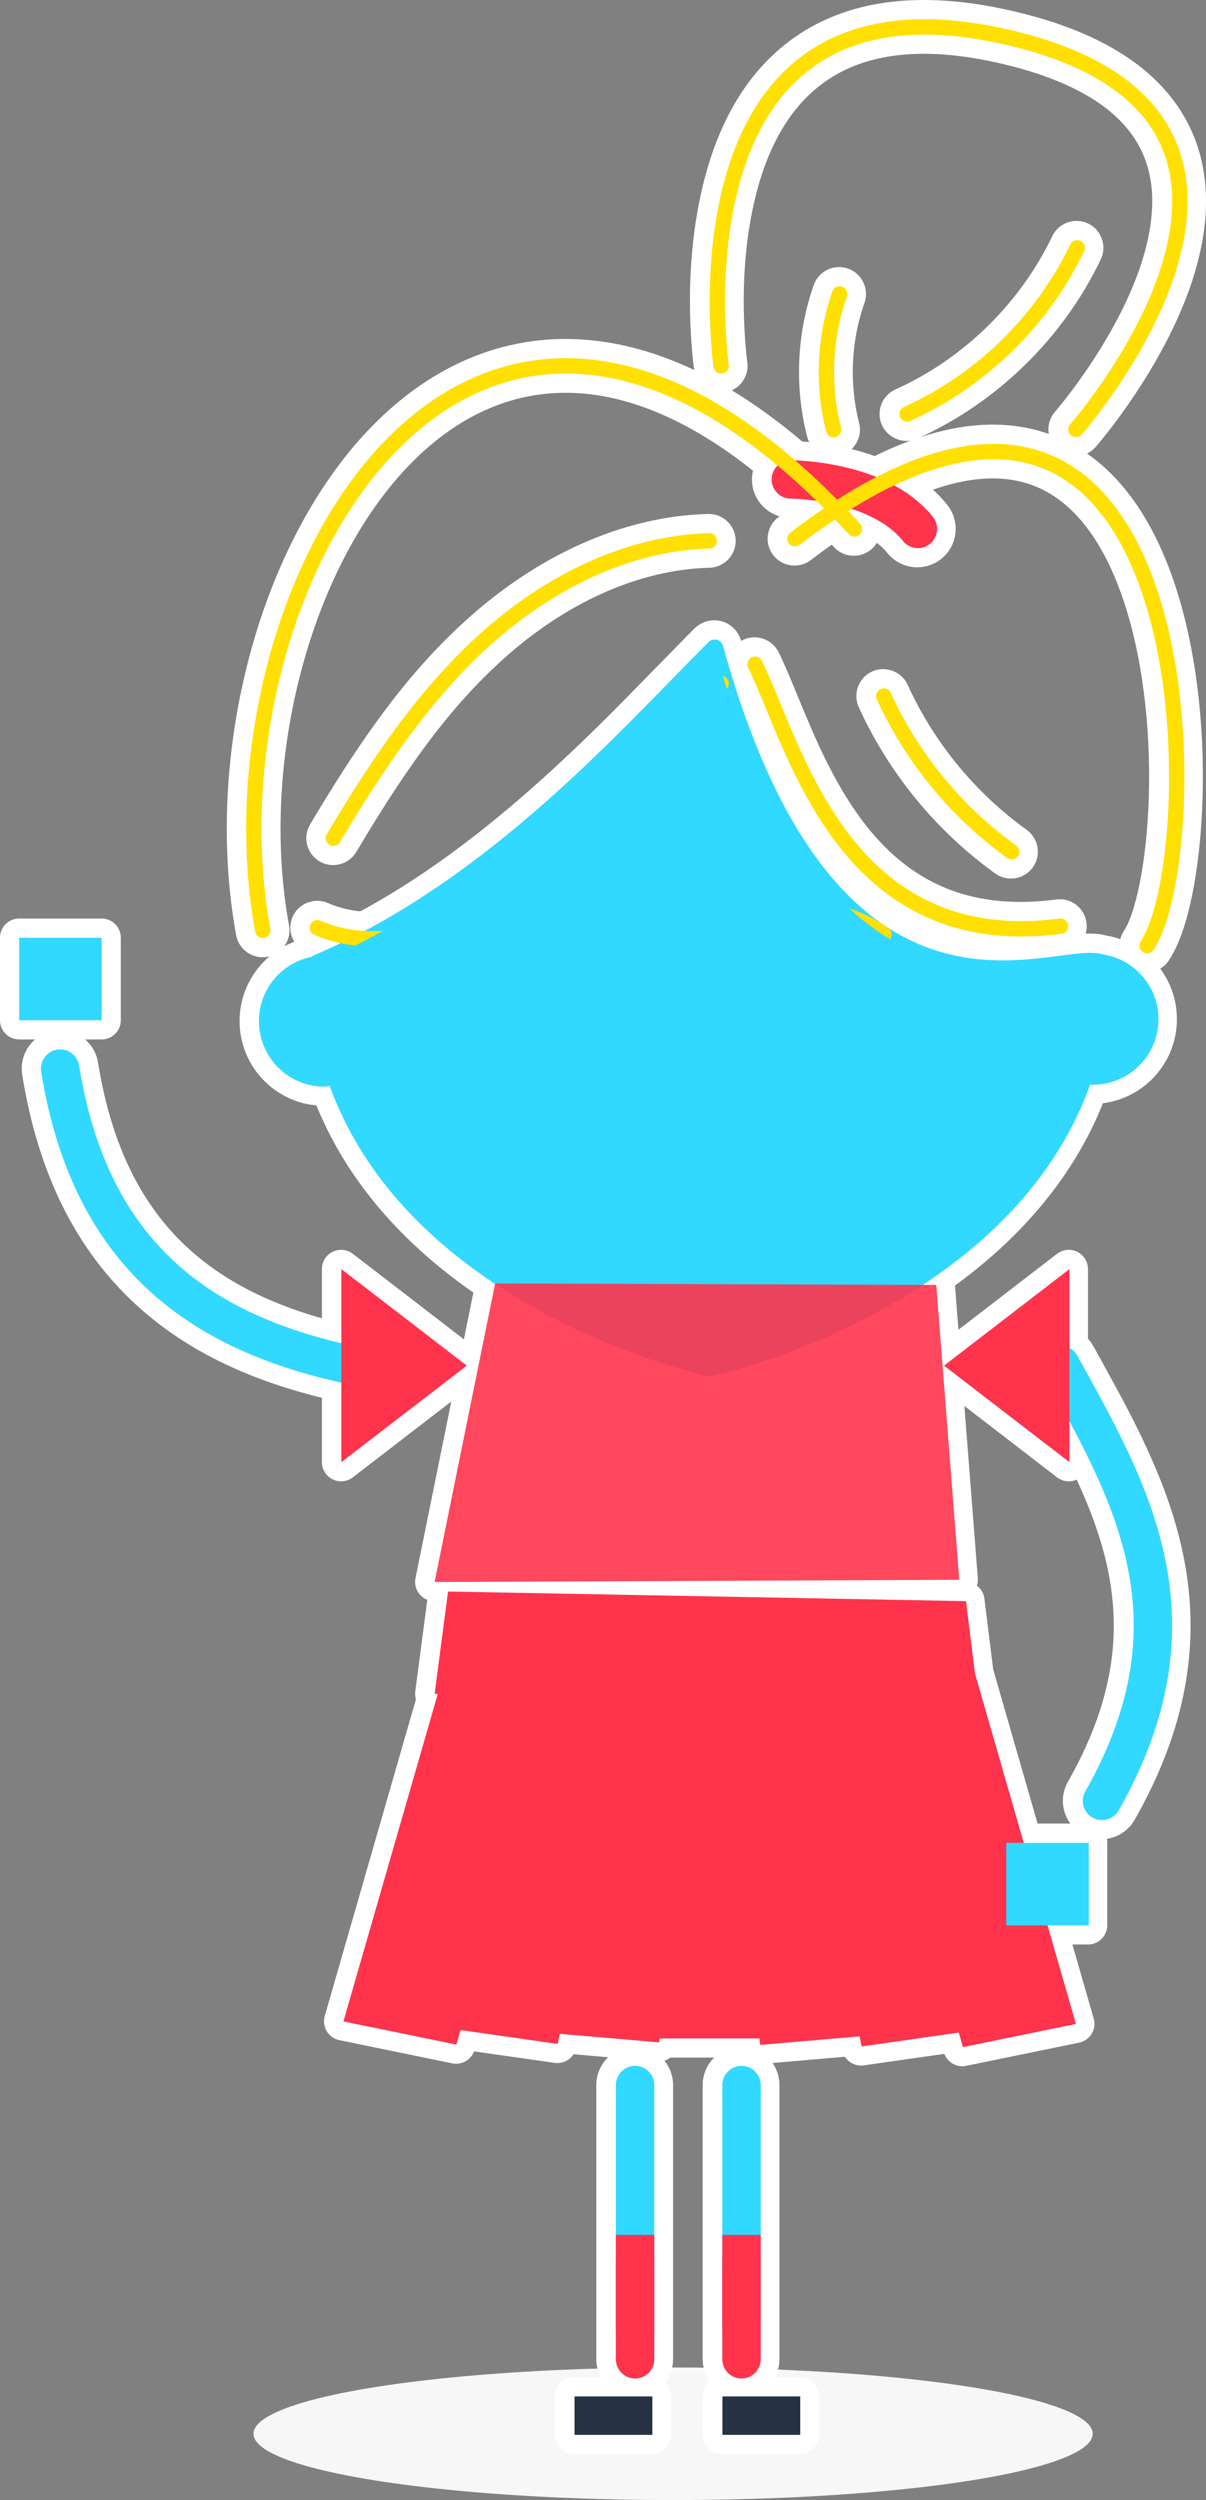 <svg xmlns="http://www.w3.org/2000/svg" width="628" height="1301" viewBox="0 0 628 1301">
  <rect x="0" y="0" width="628" height="1301" fill="#808080" stroke="none"/>
  <g fill="none" fill-rule="evenodd" transform="translate(10 10)">
    <ellipse cx="340.5" cy="1256.5" fill="#F7F7F7" rx="218.5" ry="34.5" style="mix-blend-mode:multiply"/>
    <path fill="#FFF" fill-rule="nonzero" stroke="#FFF" stroke-linejoin="round" stroke-width="20" d="M329.492,1237.001 L329.492,1257 L288.985,1257 L288.985,1237.001 L329.492,1237.001 Z M406.45,1237.001 L406.45,1257 L365.942,1257 L365.942,1237.001 L406.45,1237.001 Z M320.497,1064.995 C325.923,1064.995 330.339,1069.321 330.487,1074.714 L330.491,1074.994 L330.491,1217.692 C330.491,1223.215 326.016,1227.691 320.497,1227.691 C315.071,1227.691 310.655,1223.365 310.507,1217.972 L310.504,1217.692 L310.504,1074.994 C310.504,1069.471 314.978,1064.995 320.497,1064.995 Z M375.892,1064.995 C381.317,1064.995 385.733,1069.321 385.881,1074.714 L385.885,1074.994 L385.885,1217.692 C385.885,1223.215 381.411,1227.691 375.892,1227.691 C370.466,1227.691 366.05,1223.365 365.902,1217.972 L365.898,1217.692 L365.898,1074.994 C365.898,1069.471 370.372,1064.995 375.892,1064.995 Z M223.17,818.171 L492.69,823.171 L497.37,860.789 L522.77,948.958 L556.567,948.958 L556.567,991.886 L535.137,991.885 L549.911,1043.169 L491.112,1055.243 L488.932,1047.677 L438.386,1054.881 L437.342,1049.637 L385.587,1054.092 L385.183,1050.727 L333.288,1050.727 L333.041,1052.793 L281.286,1048.337 L280.242,1053.581 L229.695,1046.377 L227.516,1053.944 L168.717,1041.869 L217.831,871.38 L216.174,871.381 L223.17,818.171 Z M546.536,650.389 L546.535,691.412 C548.125,692.247 549.508,693.518 550.483,695.169 L550.717,695.583 L555.357,703.972 C566.784,724.683 572.294,735.205 578.19,748.045 L578.598,748.934 C587.334,768.06 593.342,785.606 596.754,803.226 C604.903,845.317 597.785,886.968 572.148,932.067 C569.42,936.867 563.318,938.545 558.521,935.815 C553.723,933.084 552.046,926.979 554.775,922.179 C578.075,881.191 584.364,844.388 577.132,807.03 C574.121,791.478 568.792,775.762 560.969,758.458 L559.641,755.553 C555.838,747.316 552.099,739.89 546.536,729.532 L546.536,750.86 L481.261,700.625 L546.536,650.389 Z M358.744,324.084 C361.184,321.654 365.336,322.755 366.252,326.076 C386.768,400.454 414.631,446.571 448.341,470.244 C448.554,470.393 448.767,470.541 448.98,470.689 C449.768,471.195 450.544,471.719 451.308,472.259 C465.665,481.689 480.76,486.941 496.859,488.885 C509.271,490.384 520.481,489.961 535.821,488.072 L535.821,488.072 L537.802,487.823 C538.789,487.696 542.832,487.164 544.995,486.883 L544.995,486.883 L548.132,486.493 C550.113,486.259 551.752,486.094 553.265,485.981 L553.265,485.981 L553.79,485.943 C558.095,485.65 561.323,485.809 563.962,486.637 C580.318,489.142 592.848,503.281 592.848,520.348 C592.848,539.184 577.587,554.453 558.763,554.453 C558.275,554.453 557.799,554.408 557.336,554.318 C551.934,569.425 544.527,583.643 535.256,596.983 C518.675,620.84 496.572,641.291 470.24,658.612 L477.234,658.635 L489.201,812.055 L216.174,813.215 L247.623,658.108 C221.627,640.894 199.792,620.609 183.372,596.983 C174.232,583.832 166.904,569.829 161.52,554.957 C160.672,555.282 159.777,555.453 158.835,555.453 C140.011,555.453 124.75,540.184 124.75,521.348 C124.75,504.798 136.532,491.002 152.16,487.897 C152.52,487.572 152.936,487.303 153.398,487.106 C158.035,485.122 162.645,483.025 167.231,480.815 C162.562,479.805 158.009,478.349 153.579,476.432 C151.553,475.555 150.621,473.2 151.498,471.173 C152.374,469.145 154.727,468.213 156.753,469.09 C164.044,472.246 171.74,474.007 179.791,474.455 C213.522,456.532 246.205,432.417 279.742,402.15 C293.091,390.102 306.028,377.613 320.947,362.567 L320.947,362.567 L323.382,360.106 C327.321,356.114 346.928,336.015 355.817,327.028 L355.817,327.028 Z M31.165,544.484 C38.445,589.788 55.229,623.088 81.131,646.859 C102.947,666.882 131.38,680.381 167.634,688.965 L167.634,650.389 L232.909,700.625 L167.634,750.86 L167.634,709.482 C126.129,700.256 93.171,685.047 67.621,661.597 C38.254,634.645 19.398,597.237 11.432,547.659 C10.556,542.206 14.263,537.076 19.712,536.199 C25.162,535.322 30.289,539.032 31.165,544.484 Z M42.902,477.985 L42.902,520.913 L-3.48876483e-12,520.913 L-3.48876483e-12,477.985 L42.902,477.985 Z M298.045,177.133 C331.918,180.809 367.419,198.107 403.801,229.545 C404.264,229.564 404.778,229.587 405.338,229.617 C408.158,229.764 411.28,230.027 414.634,230.435 C424.245,231.605 433.876,233.716 442.978,237.04 C444.024,237.422 445.056,237.817 446.074,238.227 C477.765,221.842 505.173,217.304 528.351,223.83 C557.5,232.037 578.572,257.357 591.64,295.354 C602.55,327.074 607.387,366.709 606.191,405.526 C605.102,440.824 599.038,471.172 590.297,484.293 C589.072,486.131 586.591,486.628 584.754,485.403 C582.917,484.178 582.42,481.694 583.644,479.856 C591.335,468.311 597.154,439.194 598.2,405.279 C599.369,367.367 594.646,328.678 584.08,297.957 C571.784,262.204 552.399,238.911 526.186,231.531 C506.445,225.972 482.841,229.349 455.31,242.546 C463.304,246.876 470.119,252.302 475.463,258.987 C478.911,263.3 478.212,269.592 473.902,273.042 C469.669,276.43 463.528,275.816 460.043,271.708 L459.856,271.48 C454.493,264.772 446.376,259.57 436.125,255.826 C435.137,255.465 434.137,255.121 433.128,254.793 C432.538,255.157 431.947,255.527 431.354,255.901 C433.417,258.066 435.483,260.275 437.551,262.529 C439.044,264.157 438.936,266.687 437.309,268.181 C435.683,269.674 433.154,269.566 431.661,267.939 C429.28,265.343 426.903,262.809 424.53,260.336 C418.555,264.33 412.427,268.718 406.145,273.506 C404.389,274.844 401.881,274.505 400.543,272.748 C399.205,270.99 399.545,268.481 401.301,267.142 C407.27,262.592 413.118,258.387 418.844,254.523 C417.537,253.212 416.232,251.921 414.928,250.648 C414.027,250.517 413.124,250.398 412.22,250.288 C409.34,249.937 406.674,249.712 404.298,249.588 L403.516,249.551 C403.267,249.54 403.03,249.531 402.804,249.523 L401.614,249.494 L401.553,249.494 C396.033,249.494 391.559,245.017 391.559,239.494 C391.559,236.649 392.747,234.081 394.653,232.26 C360.847,203.958 328.131,188.444 297.183,185.086 C259.581,181.006 225.201,195.079 196.435,224.555 C141.976,280.357 114.542,385.371 130.681,473.429 C131.079,475.602 129.641,477.686 127.47,478.085 C125.298,478.483 123.215,477.045 122.817,474.872 C106.23,384.37 134.353,276.718 190.715,218.966 C221.115,187.816 257.864,172.773 298.045,177.133 Z M386.491,333.87 L386.92,334.745 C388.355,337.701 389.867,341.078 391.655,345.284 L392.98,348.436 L398.753,362.398 L399.926,365.21 C404.929,377.146 408.926,385.933 413.552,394.838 C426.284,419.348 440.717,437.827 458.945,450.586 C481.062,466.067 508.05,472.363 541.363,467.985 C543.552,467.698 545.56,469.24 545.847,471.43 C546.135,473.62 544.593,475.629 542.404,475.917 C507.14,480.551 478.142,473.786 454.362,457.141 C435.18,443.714 420.13,424.589 406.976,399.52 L406.458,398.527 C401.588,389.152 397.422,379.958 392.152,367.345 L384.834,349.681 L383.79,347.224 C382.103,343.293 380.678,340.153 379.326,337.418 C378.347,335.438 379.157,333.038 381.136,332.059 C383.115,331.079 385.512,331.89 386.491,333.87 Z M453.557,350.543 C467.908,382.079 490.643,409.76 518.78,429.957 C520.574,431.245 520.985,433.744 519.698,435.539 C518.411,437.334 515.914,437.745 514.12,436.457 C484.847,415.445 461.211,386.666 446.281,353.859 C445.366,351.848 446.253,349.476 448.262,348.561 C450.271,347.645 452.642,348.533 453.557,350.543 Z M363.093,271.34 C363.15,273.548 361.408,275.386 359.201,275.444 C319.413,276.493 279.111,295.041 244.984,325.898 C217.188,351.031 194.659,381.606 166.93,428.233 C165.801,430.131 163.348,430.754 161.45,429.625 C159.553,428.495 158.93,426.04 160.059,424.142 L161.739,421.326 C189.082,375.643 211.678,345.231 239.624,319.963 C275.077,287.907 317.134,268.55 358.991,267.446 C361.198,267.389 363.034,269.132 363.093,271.34 Z M428.275,139.198 C430.358,139.931 431.452,142.215 430.719,144.299 C423.054,166.1 421.982,190.19 427.679,212.589 C428.223,214.73 426.93,216.907 424.791,217.451 C422.651,217.996 420.475,216.702 419.931,214.562 C413.845,190.634 414.989,164.934 423.178,141.644 C423.91,139.56 426.193,138.465 428.275,139.198 Z M514.795,5.412 C551.855,13.939 577.348,28.064 592.26,47.196 C605.426,64.087 610,84.395 607.22,107.195 C604.479,129.682 594.796,153.548 580.383,177.577 C574.386,187.573 567.966,196.923 561.544,205.372 L560.517,206.715 C558.993,208.696 557.55,210.52 556.204,212.177 L555.321,213.257 C554.943,213.716 554.589,214.142 554.26,214.535 L553.122,215.875 C553.035,215.976 552.966,216.055 552.915,216.113 C551.459,217.773 548.933,217.938 547.274,216.481 C545.67,215.072 545.463,212.663 546.767,211.005 L547.475,210.175 C547.819,209.771 548.203,209.315 548.625,208.806 L549.149,208.172 C550.966,205.964 552.994,203.406 555.181,200.529 C561.435,192.301 567.692,183.189 573.528,173.46 C587.414,150.309 596.701,127.422 599.284,106.226 C601.822,85.407 597.725,67.214 585.956,52.116 C572.296,34.59 548.408,21.354 513.004,13.209 C468.686,3.012 435.476,8.044 411.857,25.804 C392.288,40.519 379.667,63.681 372.944,93.093 C367.086,118.72 366.229,146.023 368.287,170.785 L368.403,172.134 C368.559,173.896 368.722,175.509 368.885,176.96 L369.021,178.143 L369.236,179.827 C369.549,182.013 368.032,184.04 365.846,184.353 C363.661,184.666 361.635,183.147 361.322,180.961 L361.231,180.284 C361.162,179.752 361.086,179.127 361.004,178.415 L360.876,177.28 C360.707,175.728 360.54,174.015 360.38,172.153 L360.32,171.448 C358.2,145.936 359.081,117.863 365.15,91.309 C372.259,60.211 385.771,35.413 407.054,19.409 C432.711,0.117 468.324,-5.279 514.795,5.412 Z M552.302,115.344 C554.293,116.298 555.135,118.686 554.181,120.679 C535.585,159.535 502.919,191.433 463.643,209.088 C461.63,209.993 459.264,209.093 458.359,207.078 C457.454,205.063 458.353,202.696 460.367,201.791 C497.918,184.911 529.19,154.374 546.97,117.224 C547.924,115.231 550.311,114.39 552.302,115.344 Z"/>
    <path stroke="#31D8FF" stroke-linecap="round" stroke-linejoin="round" stroke-width="9" d="M563.829,491.263 C563.829,657.892 359.548,701.697 359.548,701.697 C359.548,701.697 155.267,657.892 155.267,491.263 C247.835,451.682 317.784,371.458 362.153,327.283 C423.786,550.591 542.237,481.971 563.829,491.263 Z"/>
    <polygon fill="#00B5FE" points="385.163 537.709 356.943 565.929 328.724 537.709 356.943 509.489"/>
    <path stroke="#FFE000" stroke-linecap="round" stroke-linejoin="round" stroke-width="8" d="M450.291 476.263C436.201 465.876 418.058 461.972 400.577 462.891M268.805 481.971C282.094 470.576 300.471 463.958 317.971 463.588"/>
    <path fill="#263144" d="M317.972,510.867 C317.972,521.694 309.195,530.471 298.368,530.471 C287.54,530.471 278.763,521.694 278.763,510.867 C278.763,500.04 287.54,491.263 298.368,491.263 C309.195,491.263 317.972,500.04 317.972,510.867"/>
    <line x1="312.12" x2="323.68" y1="496.901" y2="489.676" stroke="#263144" stroke-linecap="round" stroke-linejoin="round" stroke-width="10"/>
    <line x1="298.367" x2="303.041" y1="493.289" y2="484.956" stroke="#263144" stroke-linecap="round" stroke-linejoin="round" stroke-width="10"/>
    <path fill="#263144" d="M434.41,510.867 C434.41,521.694 425.633,530.471 414.806,530.471 C403.978,530.471 395.201,521.694 395.201,510.867 C395.201,500.04 403.978,491.263 414.806,491.263 C425.633,491.263 434.41,500.04 434.41,510.867"/>
    <line x1="428.559" x2="440.118" y1="496.901" y2="489.676" stroke="#263144" stroke-linecap="round" stroke-linejoin="round" stroke-width="10"/>
    <line x1="414.805" x2="419.479" y1="493.289" y2="484.956" stroke="#263144" stroke-linecap="round" stroke-linejoin="round" stroke-width="10"/>
    <path stroke="#263144" stroke-linecap="round" stroke-linejoin="round" stroke-width="10" d="M317.749,595.037 C338.368,603.74 360.779,608.169 383.158,607.965"/>
    <path stroke="#FF334C" stroke-linecap="round" stroke-linejoin="round" stroke-width="20" d="M401.814,239.499 C401.814,239.499 447.372,239.499 467.964,265.24"/>
    <path stroke="#FFE000" stroke-linecap="round" stroke-linejoin="round" stroke-width="8" d="M434.889 265.24C234.844 47.296 94.453 297.605 126.832 474.169M403.986 270.331C618.243 107.119 619.959 433.177 587.353 482.094"/>
    <path stroke="#FFE000" stroke-linecap="round" stroke-linejoin="round" stroke-width="8" d="M365.517 180.395C365.517 180.395 335.116-31.884 514.235 9.302 693.351 50.488 550.269 213.478 550.269 213.478M365.517 345.655C358.19 359.705 240.13 509.488 155.268 472.779M383.158 335.654C403.767 377.308 428.559 486.9 542.237 471.969M424.081 213.579C418.186 190.415 419.295 165.518 427.227 142.971M462.307 205.442C500.745 188.174 532.735 156.955 550.934 118.949M163.601 426.203C185.834 388.84 210.204 352.09 242.462 322.94 274.72 293.79 315.867 272.597 359.33 271.452M450.212 352.213C464.862 384.386 488.063 412.618 516.787 433.224"/>
    <polygon fill="#FF334C" points="227.664 1053.997 168.827 1041.921 224.374 849.219 283.211 861.295" style="mix-blend-mode:multiply"/>
    <polygon fill="#FF334C" points="280.425 1053.633 220.962 1045.164 259.918 849.581 319.381 858.05" style="mix-blend-mode:multiply"/>
    <polygon fill="#FF334C" points="333.258 1052.845 273.416 1047.696 297.101 850.369 356.944 855.519" style="mix-blend-mode:multiply"/>
    <polygon fill="#FF334C" points="327.325 1050.779 387.388 1050.779 387.388 852.436 327.325 852.436" style="mix-blend-mode:multiply"/>
    <polygon fill="#FF334C" points="491.433 1055.296 550.269 1043.221 494.721 850.519 435.885 862.594" style="mix-blend-mode:multiply"/>
    <polygon fill="#FF334C" points="438.672 1054.933 498.135 1046.464 459.179 850.88 399.716 859.349" style="mix-blend-mode:multiply"/>
    <polygon fill="#FF334C" points="385.839 1054.144 445.681 1048.996 421.995 851.668 362.153 856.818" style="mix-blend-mode:multiply"/>
    <polygon fill="#FF334C" points="499.013 871.423 216.315 871.423 223.316 818.21 493.012 823.21"/>
    <line x1="320.706" x2="320.706" y1="1075.048" y2="1216.455" stroke="#31D8FF" stroke-linecap="round" stroke-linejoin="round" stroke-width="20"/>
    <line x1="376.137" x2="376.137" y1="1075.048" y2="1216.455" stroke="#31D8FF" stroke-linecap="round" stroke-linejoin="round" stroke-width="20"/>
    <line x1="320.706" x2="320.706" y1="1165.986" y2="1217.754" stroke="#FF334C" stroke-linecap="round" stroke-linejoin="round" stroke-width="20"/>
    <line x1="376.137" x2="376.137" y1="1165.986" y2="1217.754" stroke="#FF334C" stroke-linecap="round" stroke-linejoin="round" stroke-width="20"/>
    <line x1="320.706" x2="320.706" y1="1152.995" y2="1203.464" stroke="#FF334C" stroke-linejoin="round" stroke-width="20"/>
    <line x1="376.137" x2="376.137" y1="1152.995" y2="1203.464" stroke="#FF334C" stroke-linejoin="round" stroke-width="20"/>
    <path stroke="#31D8FF" stroke-linecap="round" stroke-linejoin="round" stroke-width="20" d="M172.399,700.296 C96.651,684.048 37.243,645.175 21.312,546.094"/>
    <polygon fill="#FF334C" points="233.06 700.657 167.743 750.895 167.743 650.418" style="mix-blend-mode:multiply"/>
    <polygon fill="#31D8FF" points="0 520.934 42.93 520.934 42.93 478.004 0 478.004"/>
    <path stroke="#31D8FF" stroke-linecap="round" stroke-linejoin="round" stroke-width="20" d="M542.237,700.296 C579.065,766.824 617.465,832.87 563.829,927.168"/>
    <polygon fill="#FF334C" points="481.575 700.657 546.892 750.895 546.892 650.418" style="mix-blend-mode:multiply"/>
    <polygon fill="#31D8FF" points="514 991.934 556.93 991.934 556.93 949.004 514 949.004"/>
    <line x1="329.707" x2="289.173" y1="1247.064" y2="1247.064" stroke="#263144" stroke-width="20"/>
    <line x1="406.715" x2="366.181" y1="1247.064" y2="1247.064" stroke="#263144" stroke-width="20"/>
    <path fill="#31D8FF" d="M563.829,491.263 C563.829,657.892 359.548,701.697 359.548,701.697 C359.548,701.697 155.267,657.892 155.267,491.263 C247.835,451.682 317.784,371.458 362.153,327.283 C423.786,550.591 542.237,481.971 563.829,491.263" style="mix-blend-mode:multiply"/>
    <path fill="#31D8FF" d="M593.234 520.37C593.234 539.207 577.963 554.477 559.127 554.477 540.29 554.477 540.29 486.263 559.127 486.263 577.963 486.263 593.234 501.533 593.234 520.37M124.831 521.37C124.831 540.207 140.102 555.477 158.938 555.477 177.775 555.477 177.775 487.263 158.938 487.263 140.102 487.263 124.831 502.533 124.831 521.37" style="mix-blend-mode:multiply"/>
    <polygon fill="#FF334C" points="216.315 813.254 247.835 657.892 477.545 658.665 489.52 812.094" opacity=".9"/>
  </g>
</svg>
